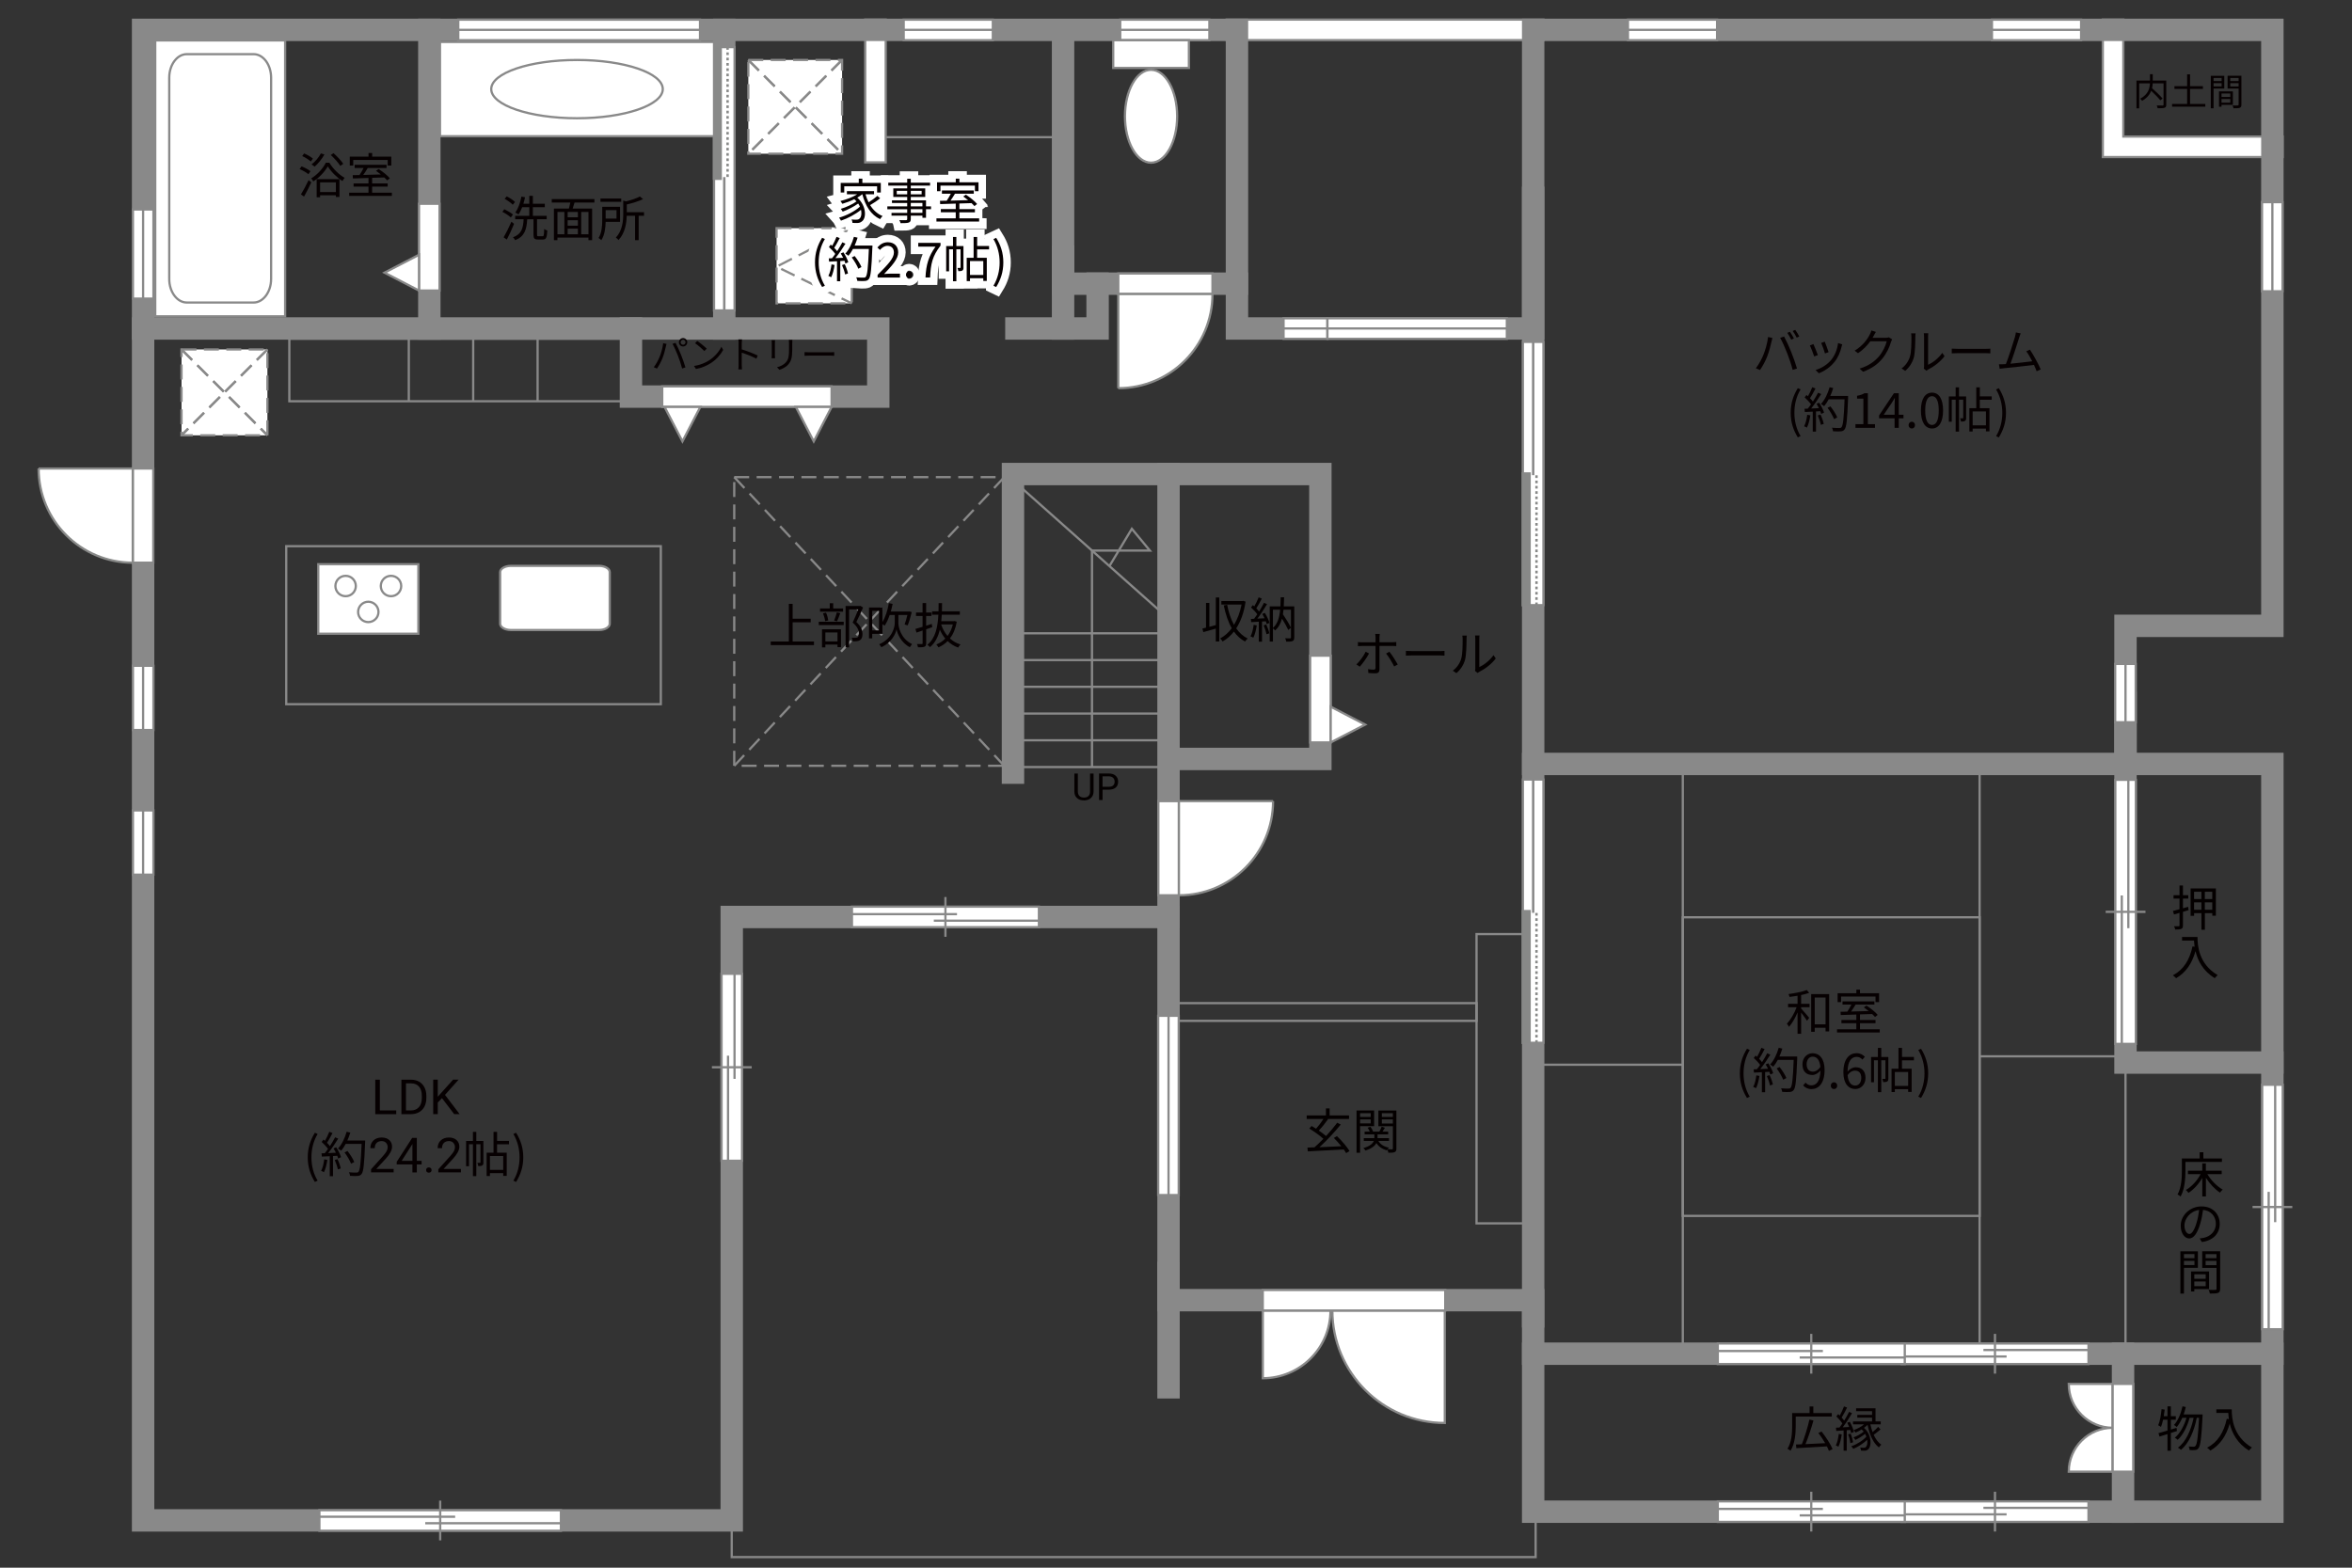 <?xml version="1.0" encoding="UTF-8"?><svg xmlns="http://www.w3.org/2000/svg" viewBox="0 0 630 420"><rect x="0" y="0" width="630" height="420" fill="#333333" stroke="none"/><defs><style>.cls-1,.cls-2,.cls-3,.cls-4,.cls-5,.cls-6,.cls-7,.cls-8{fill:none;}.cls-1,.cls-2,.cls-9,.cls-10,.cls-6,.cls-11{stroke-width:.6px;}.cls-1,.cls-2,.cls-11{stroke-dasharray:0 0 4 2;}.cls-1,.cls-10,.cls-4,.cls-6,.cls-8,.cls-11{stroke:#898989;}.cls-2{stroke:#898988;}.cls-3{stroke:#fff;stroke-width:4px;}.cls-9,.cls-10,.cls-12,.cls-11{fill:#fff;}.cls-9,.cls-5,.cls-7{stroke:#888988;}.cls-4,.cls-5,.cls-7{stroke-width:.65px;}.cls-7{stroke-dasharray:0 0 0 0 .71 0 0 .71;}.cls-13{fill:#888988;}.cls-13,.cls-12,.cls-14,.cls-15{stroke-width:0px;}.cls-14{fill:#040000;}.cls-15{fill:#060001;}.cls-8{stroke-linecap:square;stroke-width:6px;}</style></defs><g id="_图层_1"><path class="cls-15" d="m481,379.5v2.51c0,1.95-.2,4.78-1.4,6.66-.17-.16-.57-.44-.82-.53,1.16-1.78,1.26-4.32,1.26-6.12v-3.45h4.67v-1.77h1v1.77h4.95v.94h-9.66Zm8.89,9.2c-.13-.35-.31-.75-.53-1.2-2.99.2-6.1.36-8.2.48l-.1-.99c.47-.01,1-.04,1.57-.05.73-1.81,1.59-4.58,2.04-6.63l1.08.25c-.57,2.04-1.4,4.56-2.13,6.34,1.61-.08,3.46-.17,5.27-.26-.53-.94-1.2-1.91-1.83-2.73l.86-.39c1.16,1.46,2.43,3.42,2.95,4.71l-.96.47Z"/><path class="cls-15" d="m493.32,384.3c-.18,1.22-.47,2.46-.88,3.29-.14-.1-.52-.27-.7-.34.4-.79.65-1.96.79-3.09l.79.14Zm1.34-1.12v5.47h-.84v-5.42c-.72.05-1.38.09-1.96.13l-.09-.87c.29-.01.61-.03.95-.04.25-.32.51-.69.77-1.09-.38-.58-1.03-1.34-1.62-1.9l.52-.6c.13.12.27.26.4.39.42-.74.88-1.74,1.14-2.46l.83.31c-.44.9-1,1.96-1.46,2.68.26.29.49.57.68.82.51-.81.98-1.65,1.31-2.34l.79.35c-.7,1.21-1.66,2.69-2.5,3.78l1.74-.09c-.16-.39-.34-.78-.52-1.13l.68-.26c.49.86.95,1.99,1.1,2.72l-.74.31c-.04-.23-.12-.52-.22-.83l-.96.06Zm1.05.92c.31.73.57,1.69.64,2.31l-.72.22c-.05-.64-.3-1.6-.6-2.34l.68-.19Zm8-1.13c-.59.49-1.26,1.03-1.83,1.43.52,1.14,1.2,2.08,2.04,2.65-.19.17-.49.49-.64.73-1.55-1.18-2.52-3.46-3.04-6.06-.29.29-.61.57-.96.82,2.16,1.86,2.07,4.99,1.11,5.76-.33.29-.61.36-1.08.36-.23,0-.52-.01-.83-.03-.01-.21-.07-.56-.21-.81.35.04.62.05.87.05.27,0,.48-.01.66-.22.31-.27.48-1.03.34-1.92-.99.96-2.46,1.91-3.72,2.43-.13-.22-.35-.51-.55-.69,1.44-.48,3.16-1.55,4.06-2.6-.09-.25-.2-.49-.34-.74-.73.62-1.77,1.26-2.63,1.64-.09-.22-.32-.51-.51-.68.91-.31,2.05-.95,2.76-1.55-.17-.21-.35-.4-.56-.58-.53.33-1.09.61-1.62.84-.1-.17-.35-.49-.52-.66.99-.35,2.04-.88,2.78-1.54h-2.95v-.78h5.11v-1.03h-3.96v-.73h3.96v-1h-4.28v-.77h5.2v3.52h1.4v.78h-2.78c.16.73.35,1.43.6,2.08.52-.43,1.12-.99,1.49-1.4l.62.68Z"/><path class="cls-15" d="m580.25,28.03c0,.48-.11.72-.45.84-.35.13-.97.13-1.86.13-.03-.2-.14-.55-.25-.75.7.03,1.38.03,1.59.02.18-.01.24-.07.24-.25v-5.7h-2.9c-.02.41-.07.85-.18,1.3.99.87,2.21,2.04,2.82,2.78l-.61.48c-.51-.67-1.51-1.69-2.43-2.55-.37.96-1.09,1.89-2.43,2.68-.11-.16-.36-.43-.53-.56,2.2-1.17,2.56-2.82,2.62-4.13h-2.88v6.71h-.73v-7.44h3.62v-1.71h.74v1.71h3.62v6.44Z"/><path class="cls-15" d="m590.71,27.85v.73h-8.9v-.73h4.03v-4.03h-3.4v-.73h3.4v-3.17h.78v3.17h3.45v.73h-3.45v4.03h4.09Z"/><path class="cls-15" d="m592.92,23.72v5.3h-.74v-8.71h3.61v3.41h-2.87Zm0-2.83v.83h2.16v-.83h-2.16Zm2.16,2.26v-.88h-2.16v.88h2.16Zm-.03,4.94v.5h-.67v-4.12h3.71v3.62h-3.04Zm0-3.04v.92h2.35v-.92h-2.35Zm2.35,2.45v-.97h-2.35v.97h2.35Zm2.98.53c0,.47-.11.72-.44.85-.32.12-.85.13-1.68.13-.03-.21-.15-.56-.26-.76.61.03,1.22.02,1.4,0,.17,0,.23-.06.23-.24v-4.29h-2.95v-3.42h3.7v7.72Zm-2.99-7.14v.83h2.24v-.83h-2.24Zm2.24,2.27v-.89h-2.24v.89h2.24Z"/></g><g id="kan"><rect class="cls-6" x="77.5" y="90.75" width="91.5" height="16.75"/><line class="cls-6" x1="109.5" y1="107.5" x2="109.5" y2="90.75"/><line class="cls-6" x1="126.75" y1="107.5" x2="126.75" y2="90.75"/><line class="cls-6" x1="144" y1="107.5" x2="144" y2="90.75"/><line class="cls-6" x1="231.75" y1="36.75" x2="284.75" y2="36.75"/><path class="cls-6" d="m271.33,205.5h39"/><path class="cls-6" d="m271.33,198.33h39"/><path class="cls-6" d="m271.33,191.17h39"/><path class="cls-6" d="m271.33,184h39"/><path class="cls-6" d="m271.33,176.84h39"/><path class="cls-6" d="m271.33,169.67h39"/><line class="cls-6" x1="271.33" y1="128.67" x2="310.67" y2="163.67"/><polyline class="cls-6" points="292.5 205.5 292.5 147.5 308 147.5 303.17 141.67 297.17 151.66"/><rect class="cls-1" x="196.67" y="127.83" width="72.33" height="77.33"/><line class="cls-1" x1="196.67" y1="127.83" x2="269" y2="205.17"/><line class="cls-1" x1="269" y1="127.83" x2="196.67" y2="205.17"/><polyline class="cls-6" points="196 407.33 196 417.16 411.33 417.16 411.33 405"/><rect class="cls-6" x="395.5" y="250.25" width="15.17" height="77.5"/><rect class="cls-6" x="313" y="268.75" width="82.5" height="4.75"/><line class="cls-6" x1="569.33" y1="284.67" x2="569.33" y2="362.67"/><line class="cls-6" x1="450.75" y1="204.67" x2="450.75" y2="362.67"/><line class="cls-6" x1="530.25" y1="204.67" x2="530.25" y2="362.67"/><rect class="cls-6" x="450.75" y="245.75" width="79.5" height="80"/><line class="cls-6" x1="450.75" y1="285.25" x2="410.67" y2="285.25"/><line class="cls-6" x1="530.25" y1="283" x2="569.33" y2="283"/><rect class="cls-6" x="76.67" y="146.33" width="100.33" height="42.33"/></g><g id="_外壁"><polygon class="cls-10" points="231.75 43.5 231.75 5.25 237.25 5.25 237.25 43.5 231.75 43.5 231.75 43.5"/><polygon class="cls-10" points="328.58 10.75 328.58 5.25 413.42 5.25 413.42 10.75 328.58 10.75 328.58 10.75"/><polygon class="cls-10" points="563.25 42.08 563.25 8 563.25 5.25 568.75 5.25 568.75 36.58 611.42 36.58 611.42 42.08 563.25 42.08 563.25 42.08"/><polyline class="cls-8" points="51 8 331.33 8 331.33 88 410.67 88 410.67 8 608.67 8 608.67 167.67 569.33 167.67 569.33 204.67 608.67 204.67 608.67 405 410.67 405 410.67 348.33 313 348.33 313 245.67 196 245.67 196 407.33 38.33 407.33 38.33 8 56 8"/><line class="cls-8" x1="410.67" y1="352.67" x2="410.67" y2="53"/><line class="cls-8" x1="569.33" y1="204.67" x2="410.67" y2="204.67"/><polyline class="cls-8" points="569.33 188.33 569.33 284.67 608.67 284.67"/><line class="cls-8" x1="608.67" y1="362.67" x2="410.67" y2="362.67"/><line class="cls-8" x1="568.67" y1="362.67" x2="568.67" y2="405"/><line class="cls-8" x1="313" y1="341" x2="313" y2="371.67"/><polyline class="cls-8" points="313 245.67 313 127 353.67 127 353.67 203.33 313 203.33"/><polyline class="cls-8" points="313 127 271.33 127 271.33 207"/><polyline class="cls-8" points="331.33 76 284.75 76 284.75 10.5"/><polyline class="cls-8" points="284.75 68.75 284.75 88 272.25 88"/><polyline class="cls-8" points="284.75 88 294 88 294 76"/><rect class="cls-8" x="169" y="88" width="66.25" height="18.25"/><line class="cls-8" x1="194" y1="88" x2="194" y2="8"/><line class="cls-8" x1="169" y1="88" x2="38.33" y2="88"/><line class="cls-8" x1="115" y1="88" x2="115" y2="8"/></g><g id="_建距"><path class="cls-10" d="m356.38,351.1h-18.13v18.14c10.01,0,18.13-8.12,18.13-18.14Z"/><path class="cls-10" d="m356.88,351.1h30.12v30.13c-16.64,0-30.12-13.49-30.12-30.13Z"/><polygon class="cls-10" points="338.24 348.33 338.24 345.6 387.12 345.6 387.12 351.1 338.24 351.1 338.24 348.33"/><path class="cls-10" d="m565.89,382.52v11.76h-11.76c0-6.49,5.26-11.76,11.76-11.76Z"/><path class="cls-10" d="m565.89,382.52v-11.76h-11.76c0,6.49,5.26,11.75,11.76,11.76Z"/><polygon class="cls-10" points="568.67 394.28 571.4 394.28 571.4 370.76 565.89 370.76 565.89 394.28 568.67 394.28"/><polygon class="cls-10" points="509.33 404.96 509.33 402.23 559.42 402.23 559.42 407.73 509.33 407.73 509.33 404.96"/><line class="cls-6" x1="534.37" y1="410.31" x2="534.37" y2="399.65"/><line class="cls-6" x1="537.48" y1="405.71" x2="509.33" y2="405.71"/><line class="cls-6" x1="559.42" y1="403.97" x2="531.27" y2="403.97"/><polygon class="cls-10" points="460.12 405 460.12 407.73 510.21 407.73 510.21 402.23 460.12 402.23 460.12 405"/><line class="cls-6" x1="485.16" y1="399.65" x2="485.16" y2="410.31"/><line class="cls-6" x1="488.27" y1="404.25" x2="460.12" y2="404.25"/><line class="cls-6" x1="510.21" y1="405.99" x2="482.06" y2="405.99"/><polygon class="cls-10" points="509.33 362.67 509.33 359.94 559.42 359.94 559.42 365.44 509.33 365.44 509.33 362.67"/><line class="cls-6" x1="534.37" y1="368.01" x2="534.37" y2="357.36"/><line class="cls-6" x1="537.48" y1="363.42" x2="509.33" y2="363.42"/><line class="cls-6" x1="559.42" y1="361.68" x2="531.27" y2="361.68"/><polygon class="cls-10" points="460.12 362.71 460.12 365.44 510.21 365.44 510.21 359.93 460.12 359.93 460.12 362.71"/><line class="cls-6" x1="485.16" y1="357.36" x2="485.16" y2="368.01"/><line class="cls-6" x1="488.27" y1="361.95" x2="460.12" y2="361.95"/><line class="cls-6" x1="510.21" y1="363.69" x2="482.06" y2="363.69"/><polygon class="cls-10" points="228.2 245.67 228.2 248.4 278.28 248.4 278.28 242.9 228.2 242.9 228.2 245.67"/><line class="cls-6" x1="253.24" y1="240.32" x2="253.24" y2="250.98"/><line class="cls-6" x1="256.34" y1="244.91" x2="228.2" y2="244.91"/><line class="cls-6" x1="278.28" y1="246.66" x2="250.13" y2="246.66"/><polygon class="cls-10" points="196 260.89 193.27 260.89 193.27 310.98 198.77 310.98 198.77 260.89 196 260.89"/><line class="cls-6" x1="201.35" y1="285.93" x2="190.69" y2="285.93"/><line class="cls-6" x1="196.75" y1="289.04" x2="196.75" y2="260.89"/><line class="cls-6" x1="195.01" y1="310.98" x2="195.01" y2="282.83"/><polygon class="cls-10" points="150.25 407.33 150.25 404.6 85.55 404.6 85.55 410.11 150.25 410.11 150.25 407.33"/><line class="cls-6" x1="117.91" y1="412.68" x2="117.91" y2="402.03"/><line class="cls-6" x1="113.9" y1="408.09" x2="150.25" y2="408.09"/><line class="cls-6" x1="85.55" y1="406.35" x2="121.92" y2="406.35"/><polygon class="cls-10" points="608.67 290.62 605.94 290.62 605.94 356.12 611.44 356.12 611.44 290.62 608.67 290.62"/><line class="cls-6" x1="614.01" y1="323.37" x2="603.36" y2="323.37"/><line class="cls-6" x1="609.42" y1="327.43" x2="609.42" y2="290.62"/><line class="cls-6" x1="607.68" y1="356.12" x2="607.68" y2="319.31"/><polygon class="cls-10" points="569.33 208.92 566.6 208.92 566.6 279.67 572.1 279.67 572.1 208.92 569.33 208.92"/><line class="cls-6" x1="574.68" y1="244.29" x2="564.02" y2="244.29"/><line class="cls-6" x1="570.09" y1="248.67" x2="570.09" y2="208.92"/><line class="cls-6" x1="568.34" y1="279.67" x2="568.34" y2="239.9"/><polygon class="cls-10" points="38.33 56.12 35.6 56.12 35.6 80 41.1 80 41.1 56.12 38.33 56.12"/><line class="cls-6" x1="38.33" y1="80" x2="38.33" y2="56.12"/><polygon class="cls-10" points="38.33 217.12 35.6 217.12 35.6 234.33 41.1 234.33 41.1 217.12 38.33 217.12"/><line class="cls-6" x1="38.33" y1="234.33" x2="38.33" y2="217.12"/><polygon class="cls-10" points="38.33 178.37 35.6 178.37 35.6 195.58 41.1 195.58 41.1 178.37 38.33 178.37"/><line class="cls-6" x1="38.33" y1="195.58" x2="38.33" y2="178.37"/><polygon class="cls-10" points="265.94 8 265.94 5.27 242.06 5.27 242.06 10.77 265.94 10.77 265.94 8"/><line class="cls-6" x1="242.06" y1="8" x2="265.94" y2="8"/><polygon class="cls-10" points="323.94 8 323.94 5.27 300.06 5.27 300.06 10.77 323.94 10.77 323.94 8"/><line class="cls-6" x1="300.06" y1="8" x2="323.94" y2="8"/><polygon class="cls-10" points="459.94 8 459.94 5.27 436.06 5.27 436.06 10.77 459.94 10.77 459.94 8"/><line class="cls-6" x1="436.06" y1="8" x2="459.94" y2="8"/><polygon class="cls-10" points="557.44 8 557.44 5.27 533.56 5.27 533.56 10.77 557.44 10.77 557.44 8"/><line class="cls-6" x1="533.56" y1="8" x2="557.44" y2="8"/><polygon class="cls-10" points="608.67 78.04 611.39 78.04 611.39 54.16 605.89 54.16 605.89 78.04 608.67 78.04"/><line class="cls-6" x1="608.67" y1="54.16" x2="608.67" y2="78.04"/><polygon class="cls-10" points="569.33 193.5 572.06 193.5 572.06 177.87 566.56 177.87 566.56 193.5 569.33 193.5"/><line class="cls-6" x1="569.33" y1="177.87" x2="569.33" y2="193.5"/><polygon class="cls-10" points="313 320.17 315.73 320.17 315.73 272.14 310.23 272.14 310.23 320.17 313 320.17"/><line class="cls-6" x1="313" y1="272.14" x2="313" y2="320.17"/><polygon class="cls-10" points="355.56 88 355.56 85.27 343.81 85.27 343.81 90.77 355.56 90.77 355.56 88"/><line class="cls-6" x1="343.81" y1="88" x2="355.56" y2="88"/><polygon class="cls-10" points="403.62 88 403.62 85.27 355.56 85.27 355.56 90.77 403.62 90.77 403.62 88"/><line class="cls-6" x1="355.56" y1="88" x2="403.62" y2="88"/><polygon class="cls-10" points="187.5 8 187.5 5.27 122.75 5.27 122.75 10.77 187.5 10.77 187.5 8"/><line class="cls-6" x1="122.75" y1="8" x2="187.5" y2="8"/><polygon class="cls-10" points="38.33 125.52 41.06 125.52 41.06 150.75 35.56 150.75 35.56 125.52 38.33 125.52"/><path class="cls-9" d="m10.34,125.52h25.22v25.23c-13.93,0-25.22-11.29-25.22-25.23"/><polygon class="cls-10" points="299.54 76 299.54 73.27 324.77 73.27 324.77 78.77 299.54 78.77 299.54 76"/><path class="cls-9" d="m299.54,104v-25.22h25.23c0,13.93-11.29,25.22-25.23,25.22"/><polygon class="cls-10" points="313 214.63 310.27 214.63 310.27 239.86 315.77 239.86 315.77 214.63 313 214.63"/><path class="cls-9" d="m341,214.63h-25.22v25.23c13.93,0,25.22-11.29,25.22-25.23"/><rect class="cls-10" x="41.58" y="10.83" width="34.8" height="73.92"/><path class="cls-6" d="m67.93,81.05c2.59,0,4.69-2.85,4.69-6.32V20.83c0-3.48-2.1-6.32-4.69-6.32h-17.9c-2.59,0-4.7,2.84-4.7,6.32v53.9c0,3.47,2.11,6.32,4.7,6.32h17.9Z"/><path class="cls-10" d="m163.32,153.28c0-.94-1.29-1.68-2.88-1.68h-23.58c-1.59,0-2.89.75-2.89,1.68v13.82c0,.93,1.3,1.69,2.89,1.69h23.58c1.59,0,2.88-.76,2.88-1.69v-13.82Z"/><rect class="cls-10" x="85.25" y="151.16" width="26.81" height="18.62"/><path class="cls-10" d="m102,157c0,1.51,1.22,2.73,2.73,2.73s2.74-1.22,2.74-2.73-1.23-2.73-2.74-2.73-2.73,1.22-2.73,2.73Z"/><path class="cls-10" d="m89.84,157c0,1.51,1.23,2.73,2.74,2.73s2.73-1.22,2.73-2.73-1.22-2.73-2.73-2.73-2.74,1.22-2.74,2.73Z"/><path class="cls-10" d="m95.92,163.95c0,1.51,1.23,2.72,2.73,2.72s2.73-1.22,2.73-2.72-1.23-2.74-2.73-2.74-2.73,1.23-2.73,2.74Z"/><polygon class="cls-10" points="194.03 12.62 196.76 12.62 196.76 83.17 191.26 83.17 191.26 12.62 194.03 12.62"/><rect class="cls-13" x="191.26" y="12.62" width="1.78" height="35.27"/><rect class="cls-5" x="191.26" y="12.62" width="1.78" height="35.27"/><line class="cls-7" x1="194.89" y1="12.62" x2="194.89" y2="47.9"/><path class="cls-12" d="m194,47.9l.07,35.27-.07-35.27Z"/><line class="cls-4" x1="194" y1="47.45" x2="194" y2="83.26"/><polygon class="cls-10" points="410.69 162.13 413.42 162.13 413.42 91.59 407.92 91.59 407.92 162.13 410.69 162.13"/><rect class="cls-13" x="407.92" y="126.86" width="1.78" height="35.27"/><rect class="cls-5" x="407.92" y="126.86" width="1.78" height="35.27"/><line class="cls-7" x1="411.56" y1="162.13" x2="411.56" y2="126.86"/><path class="cls-12" d="m410.67,126.86l.07-35.27-.07,35.27Z"/><line class="cls-4" x1="410.67" y1="127.3" x2="410.67" y2="91.5"/><polygon class="cls-10" points="410.69 279.38 413.42 279.38 413.42 208.84 407.92 208.84 407.92 279.38 410.69 279.38"/><rect class="cls-13" x="407.92" y="244.11" width="1.78" height="35.27"/><rect class="cls-5" x="407.92" y="244.11" width="1.78" height="35.27"/><line class="cls-7" x1="411.56" y1="279.38" x2="411.56" y2="244.11"/><path class="cls-12" d="m410.67,244.11l.07-35.27-.07,35.27Z"/><line class="cls-4" x1="410.67" y1="244.55" x2="410.67" y2="208.75"/><rect class="cls-10" x="298.18" y="10.77" width="20.28" height="7.43"/><path class="cls-10" d="m301.33,31.15c0-6.87,3.13-12.45,6.99-12.45s6.99,5.58,6.99,12.45-3.13,12.44-6.99,12.44-6.99-5.57-6.99-12.44Z"/><rect class="cls-10" x="117.85" y="11.24" width="73.41" height="25.26"/><path class="cls-6" d="m131.58,23.87c0-4.31,10.28-7.8,22.97-7.8s22.98,3.5,22.98,7.8-10.29,7.81-22.98,7.81-22.97-3.5-22.97-7.81Z"/><rect class="cls-11" x="200.44" y="16.06" width="25.12" height="25.12"/><line class="cls-2" x1="225.56" y1="16.06" x2="200.44" y2="41.19"/><line class="cls-1" x1="225.56" y1="16.06" x2="200.44" y2="41.19"/><line class="cls-2" x1="200.44" y1="16.06" x2="225.56" y2="41.19"/><line class="cls-1" x1="200.44" y1="16.06" x2="225.56" y2="41.19"/><rect class="cls-11" x="48.62" y="93.62" width="23.01" height="23.01"/><line class="cls-2" x1="71.63" y1="93.62" x2="48.62" y2="116.62"/><line class="cls-1" x1="71.63" y1="93.62" x2="48.62" y2="116.62"/><line class="cls-2" x1="48.62" y1="93.62" x2="71.63" y2="116.62"/><line class="cls-1" x1="48.62" y1="93.62" x2="71.63" y2="116.62"/><polygon class="cls-10" points="115 77.84 117.73 77.84 117.73 54.59 112.23 54.59 112.23 77.84 115 77.84"/><polygon class="cls-10" points="112.23 77.84 102.99 73.05 112.23 68.26 112.23 77.84"/><polygon class="cls-10" points="353.67 198.91 350.94 198.91 350.94 175.66 356.44 175.66 356.44 198.91 353.67 198.91"/><polygon class="cls-10" points="356.44 198.91 365.67 194.13 356.44 189.33 356.44 198.91"/><polygon class="cls-10" points="222.75 106.25 222.75 103.52 177.38 103.52 177.38 109.02 222.75 109.02 222.75 106.25"/><polygon class="cls-10" points="222.75 109.02 217.97 118.26 213.18 109.02 222.75 109.02"/><polygon class="cls-10" points="187.59 109.02 182.8 118.26 178.01 109.02 187.59 109.02"/><rect class="cls-11" x="208.01" y="61.13" width="20.14" height="20.14"/><polyline class="cls-2" points="228.15 61.13 208.01 71.44 228.15 81.27"/></g><g id="_文字"><path class="cls-14" d="m325.66,160.07h.92v11.8h-.92v-3.46c-1.2.34-2.39.68-3.35.94l-.23-.96c.29-.06.61-.14.96-.23v-6.63h.9v6.4c.55-.14,1.13-.3,1.73-.46v-7.4Zm7.98,1.1c-.43,2.95-1.31,5.33-2.51,7.18.81,1.17,1.82,2.11,3.07,2.72-.22.17-.55.55-.7.81-1.2-.65-2.18-1.55-2.99-2.67-.88,1.13-1.91,2.02-3.03,2.65-.14-.23-.42-.64-.66-.81,1.14-.6,2.21-1.53,3.12-2.74-.99-1.69-1.66-3.77-2.15-6.11l.91-.17c.39,2.02.99,3.85,1.83,5.37.92-1.5,1.62-3.33,2.03-5.43h-5.41v-.95h5.68l.17-.05.64.21Z"/><path class="cls-14" d="m336.63,167.55c-.18,1.22-.49,2.47-.92,3.3-.16-.12-.55-.3-.75-.36.43-.79.7-1.95.84-3.09l.83.16Zm2.18-3.33c.53.83,1.05,1.95,1.22,2.65l-.73.33c-.05-.22-.13-.48-.23-.75l-1.03.06v5.41h-.86v-5.36c-.74.04-1.44.08-2.04.12l-.08-.86.86-.04c.27-.35.57-.77.86-1.2-.4-.57-1.08-1.3-1.68-1.83l.49-.64c.13.1.25.22.38.34.44-.73.9-1.7,1.17-2.42l.84.34c-.44.86-.99,1.88-1.47,2.61.29.29.55.59.75.85.51-.81.97-1.64,1.31-2.33l.82.36c-.74,1.23-1.73,2.76-2.59,3.87l1.92-.08c-.18-.4-.39-.82-.61-1.17l.68-.27Zm.36,3.08c.35.74.7,1.73.83,2.37l-.74.25c-.13-.65-.46-1.62-.79-2.38l.7-.23Zm7.5,3.5c0,.51-.1.79-.43.94-.35.16-.9.17-1.7.17-.04-.25-.17-.66-.3-.9.6.03,1.16.01,1.34.01.17,0,.22-.05.22-.23v-7.44h-2c-.04.42-.09.82-.16,1.22.81,1.18,1.7,2.65,2.15,3.6l-.71.61c-.36-.81-1.03-1.99-1.69-3.04-.35,1.29-.92,2.37-1.86,3.16-.12-.17-.35-.42-.56-.56v3.54h-.86v-9.43h2.86c.05-.78.06-1.59.08-2.43h.91c-.01.85-.04,1.65-.09,2.43h2.81v8.35Zm-5.71-2.57c1.26-1.09,1.74-2.82,1.94-4.88h-1.94v4.88Z"/><path class="cls-15" d="m101.75,297.5h4.38v1h-5.61v-9.24h1.23v8.25Z"/><path class="cls-15" d="m107.52,298.5v-9.24h2.61c.8,0,1.51.18,2.13.53.62.36,1.09.86,1.43,1.52.34.66.51,1.41.51,2.26v.59c0,.87-.17,1.64-.5,2.29-.34.66-.82,1.16-1.44,1.51-.62.35-1.35.53-2.18.54h-2.56Zm1.22-8.25v7.25h1.28c.94,0,1.67-.29,2.19-.88.52-.58.78-1.42.78-2.5v-.54c0-1.05-.25-1.87-.74-2.45s-1.19-.88-2.1-.89h-1.42Z"/><path class="cls-15" d="m118.39,294.2l-1.13,1.17v3.12h-1.22v-9.24h1.22v4.57l4.11-4.57h1.47l-3.64,4.08,3.92,5.16h-1.46l-3.28-4.3Z"/><path class="cls-15" d="m82.43,310.06c0-2.55.72-4.65,1.91-6.59l.74.34c-1.13,1.86-1.66,4.04-1.66,6.25s.53,4.41,1.66,6.25l-.74.35c-1.2-1.95-1.91-4.04-1.91-6.6Z"/><path class="cls-15" d="m87.68,310.75c-.18,1.22-.49,2.47-.92,3.3-.16-.12-.55-.3-.75-.36.43-.79.7-1.95.84-3.09l.83.16Zm2.38-3.37c.53.83,1.1,1.94,1.29,2.64l-.77.36c-.05-.22-.13-.47-.25-.74l-1.13.07v5.41h-.87v-5.36l-2.12.1-.08-.87c.26,0,.56-.01.86-.03.29-.34.58-.73.87-1.16-.4-.58-1.09-1.31-1.7-1.86l.49-.64c.13.1.26.22.39.34.43-.73.88-1.7,1.16-2.42l.86.33c-.44.87-.99,1.91-1.48,2.61.31.31.58.62.79.9.53-.82,1.03-1.66,1.39-2.37l.83.36c-.75,1.22-1.79,2.76-2.69,3.87.65-.03,1.36-.06,2.08-.09-.19-.4-.42-.81-.64-1.16l.72-.31Zm.34,3.16c.38.79.75,1.82.87,2.5l-.77.26c-.12-.68-.48-1.72-.83-2.52l.73-.23Zm7.4-4.49c-.23,5.82-.42,7.84-.95,8.48-.3.38-.58.47-1.08.52-.43.04-1.22.03-2-.03-.03-.27-.13-.69-.31-.95.87.08,1.66.08,1.99.08.25,0,.42-.03.56-.2.43-.44.65-2.42.85-7.49h-4.26c-.36.69-.78,1.31-1.21,1.82-.18-.16-.61-.44-.85-.57,1-1.08,1.83-2.78,2.31-4.5l.98.22c-.22.73-.48,1.44-.79,2.12h4.77v.49Zm-3.76,5.72c-.3-.79-1.03-2.08-1.75-3.03l.78-.38c.73.91,1.51,2.14,1.82,2.96l-.84.44Z"/><path class="cls-15" d="m105.45,314.1h-6.06v-.84l3.2-3.55c.47-.54.8-.97.98-1.31.18-.34.27-.68.27-1.04,0-.48-.15-.88-.44-1.19s-.68-.46-1.17-.46c-.58,0-1.04.17-1.36.5s-.49.79-.49,1.39h-1.17c0-.85.27-1.54.82-2.06.55-.52,1.28-.79,2.2-.79.86,0,1.54.23,2.04.68.5.45.75,1.05.75,1.8,0,.91-.58,1.99-1.74,3.25l-2.48,2.69h4.64v.96Z"/><path class="cls-15" d="m111.65,311h1.28v.96h-1.28v2.15h-1.18v-2.15h-4.21v-.69l4.14-6.41h1.25v6.14Zm-4.06,0h2.88v-4.53l-.14.25-2.74,4.28Z"/><path class="cls-15" d="m114.14,313.48c0-.2.06-.37.18-.51s.3-.2.54-.2.42.07.55.2.19.3.19.51-.06.36-.19.49c-.12.13-.31.2-.55.2s-.42-.07-.54-.2c-.12-.13-.18-.29-.18-.49Z"/><path class="cls-15" d="m123.47,314.1h-6.06v-.84l3.2-3.55c.47-.54.8-.97.98-1.31.18-.34.27-.68.27-1.04,0-.48-.15-.88-.44-1.19s-.68-.46-1.17-.46c-.58,0-1.04.17-1.36.5s-.49.79-.49,1.39h-1.17c0-.85.27-1.54.82-2.06.55-.52,1.28-.79,2.2-.79.86,0,1.54.23,2.04.68.5.45.75,1.05.75,1.8,0,.91-.58,1.99-1.74,3.25l-2.48,2.69h4.64v.96Z"/><path class="cls-15" d="m129.49,311.42c0,.39-.05.65-.3.81-.25.16-.58.18-1.08.18-.03-.25-.13-.62-.25-.87.35.01.61.01.71,0,.1,0,.13-.03.13-.13v-4.86h-1.12v8.55h-.9v-8.55h-1.05v5.9h-.78v-6.77h1.83v-2.44h.9v2.44h1.9v5.75Zm3.65-4.85v2.25h2.59v6.21h-.94v-.73h-3.56v.77h-.88v-6.25h1.85v-5.58h.95v2.42h3.19v.91h-3.19Zm1.65,3.13h-3.56v3.72h3.56v-3.72Z"/><path class="cls-15" d="m137.51,316.31c1.12-1.85,1.66-4.04,1.66-6.25s-.55-4.39-1.66-6.25l.73-.34c1.21,1.94,1.92,4.04,1.92,6.59s-.72,4.65-1.92,6.6l-.73-.35Z"/><path class="cls-15" d="m82.62,46.68c-.51-.44-1.52-1.03-2.37-1.38l.53-.73c.82.32,1.86.87,2.38,1.3l-.55.81Zm-2.01,5.4c.58-.92,1.42-2.47,2.05-3.82l.73.58c-.57,1.27-1.31,2.7-1.95,3.83l-.83-.6Zm2.64-8.81c-.48-.46-1.48-1.08-2.3-1.46l.52-.7c.82.35,1.85.92,2.34,1.39l-.56.77Zm4.98.34c.98,1.62,2.6,3.22,4.08,4.03-.19.23-.43.6-.57.87-1.47-.92-3.07-2.51-3.94-3.94-.78,1.39-2.27,3.03-3.89,4.04-.1-.26-.35-.6-.55-.82,1.64-.96,3.19-2.7,3.91-4.19h.95Zm-1.33-2.22c-.68,1.21-1.69,2.46-2.63,3.26-.18-.17-.57-.46-.82-.6.98-.73,1.91-1.85,2.51-2.95l.94.29Zm-2.08,6.6h6.11v4.78h-.96v-.46h-4.23v.55h-.92v-4.88Zm.92.87v2.6h4.23v-2.6h-4.23Zm5.41-4.42c-.49-.81-1.59-2.04-2.55-2.92l.74-.48c.97.86,2.09,2.04,2.6,2.85l-.79.56Z"/><path class="cls-15" d="m104.97,51.62v.87h-11.44v-.87h5.17v-1.62h-3.99v-.86h3.99v-1.46c-1.57.05-3.03.09-4.17.13l-.05-.88c.53-.01,1.14-.01,1.81-.03.38-.56.79-1.27,1.1-1.89h-2.39v-.86h8.54v.86h-5.04c-.36.61-.79,1.29-1.2,1.86,1.46-.04,3.09-.08,4.72-.13-.43-.35-.88-.69-1.3-.98l.69-.48c1.09.69,2.41,1.74,3.02,2.5l-.73.55c-.19-.23-.45-.51-.77-.79-1.08.04-2.18.08-3.25.1v1.5h4.16v.86h-4.16v1.62h5.29Zm-10.36-7.27h-.92v-2.39h5.02v-.96h.98v.96h5.12v2.39h-.96v-1.5h-9.23v1.5Z"/><path class="cls-15" d="m136.83,58.26c-.48-.47-1.47-1.11-2.27-1.51l.53-.69c.79.38,1.81.96,2.31,1.42l-.57.78Zm.87,1.7c-.55,1.37-1.3,2.99-1.94,4.21l-.86-.58c.6-1.03,1.46-2.73,2.09-4.19l.7.56Zm-.35-5.11c-.46-.49-1.4-1.16-2.18-1.59l.57-.65c.78.39,1.74,1.01,2.21,1.5l-.6.74Zm7.98,8.45c.33,0,.39-.27.43-1.95.21.17.58.34.84.4-.09,1.91-.31,2.42-1.18,2.42h-1.31c-.96,0-1.21-.29-1.21-1.29v-4.13h-1.68c-.18,2.77-.69,4.58-3.22,5.6-.1-.23-.38-.6-.6-.77,2.33-.86,2.72-2.42,2.86-4.84h-2.26v-.92h3.78v-2.31h-1.9c-.3.74-.62,1.42-1,1.94-.19-.14-.61-.42-.85-.52.78-1.03,1.33-2.64,1.64-4.26l.96.18c-.12.6-.26,1.18-.44,1.74h1.59v-2.12h.95v2.12h3.2v.92h-3.2v2.31h3.71v.92h-2.59v4.12c0,.36.05.43.38.43h1.1Z"/><path class="cls-15" d="m153.9,54.26c-.16.55-.34,1.13-.51,1.62h5.21v8.46h-.98v-.69h-8.31v.69h-.94v-8.46h4.02c.14-.49.27-1.09.38-1.62h-4.98v-.92h11.43v.92h-5.33Zm-4.58,8.5h1.85v-5.98h-1.85v5.98Zm5.47-5.98h-2.74v1.43h2.74v-1.43Zm0,2.22h-2.74v1.46h2.74v-1.46Zm-2.74,3.76h2.74v-1.51h-2.74v1.51Zm5.58-5.98h-1.95v5.98h1.95v-5.98Z"/><path class="cls-15" d="m162.23,59.44c-.04,1.57-.26,3.55-1.16,4.9-.14-.16-.55-.47-.74-.58.88-1.4.98-3.38.98-4.85v-3.5h4.77v4.03h-3.85Zm4.17-5.38h-5.56v-.87h5.56v.87Zm-4.17,2.24v2.26h2.91v-2.26h-2.91Zm10.27,1.5h-1.43v6.54h-.96v-6.54h-2.24c-.05,2.03-.44,4.64-2.2,6.51-.14-.21-.48-.53-.71-.65,1.79-1.91,1.98-4.5,1.98-6.46v-3.45l.77.2c1.38-.35,2.83-.83,3.68-1.31l.86.71c-1.17.57-2.83,1.07-4.36,1.43v2.08h4.62v.94Z"/><path class="cls-14" d="m292.92,207.23v4.83c0,.67-.21,1.22-.63,1.65-.42.43-.99.67-1.7.72h-.25c-.78,0-1.4-.2-1.86-.62s-.7-1-.7-1.73v-4.84h.93v4.81c0,.51.14.91.42,1.2.28.28.69.43,1.21.43s.94-.14,1.22-.42c.28-.28.42-.68.42-1.2v-4.82h.94Z"/><path class="cls-14" d="m295.33,211.56v2.78h-.94v-7.11h2.62c.78,0,1.39.2,1.83.6.44.4.66.92.66,1.58,0,.69-.22,1.22-.65,1.59-.43.37-1.05.56-1.85.56h-1.67Zm0-.77h1.68c.5,0,.89-.12,1.15-.35s.4-.58.4-1.03c0-.42-.13-.76-.4-1.02-.27-.25-.63-.39-1.1-.4h-1.74v2.79Z"/><path class="cls-14" d="m360.58,308.92c-.17-.29-.38-.62-.64-.97-3.5.19-7.19.38-9.63.51l-.1-1.01c.56-.01,1.2-.04,1.88-.07.74-.65,1.57-1.44,2.39-2.29-.96-.87-2.52-1.98-3.77-2.74l.6-.69c.38.22.79.47,1.21.73.68-.75,1.44-1.77,1.98-2.61h-4.49v-.95h5.15v-1.88h.99v1.88h5.2v.95h-5.79l.16.07c-.73,1.03-1.66,2.21-2.47,3.04.73.49,1.43,1,1.94,1.46,1.12-1.2,2.18-2.46,2.99-3.56l.95.49c-1.62,2-3.83,4.36-5.71,6.07,1.79-.08,3.85-.17,5.86-.26-.62-.78-1.34-1.57-2-2.22l.83-.49c1.3,1.22,2.7,2.89,3.37,3.99l-.9.57Z"/><path class="cls-14" d="m364.31,301.7v7.14h-.95v-11.32h4.71v4.19h-3.76Zm0-3.46v1h2.85v-1h-2.85Zm2.85,2.74v-1.08h-2.85v1.08h2.85Zm6.88,6.7c0,.52-.1.81-.46.98-.32.16-.88.17-1.7.17-.03-.23-.14-.61-.26-.86-.05.08-.1.16-.13.22-1.27-.34-2.22-1.01-2.82-1.95-.38.73-1.2,1.46-2.92,1.99-.12-.18-.38-.48-.57-.65,1.83-.51,2.55-1.25,2.81-1.92h-2.69v-.74h2.83v-1.01h-2.61v-.73h1.39c-.13-.34-.35-.75-.58-1.05l.75-.25c.31.4.61.94.7,1.3h1.69c.22-.4.49-.94.62-1.33l.87.29c-.22.35-.46.73-.66,1.04h1.53v.73h-2.85v1.01h3.07v.74h-2.86c.55.92,1.52,1.56,2.85,1.82-.12.1-.26.27-.38.43.55.03,1.05.03,1.21.01.17,0,.22-.07.22-.25v-5.95h-3.88v-4.2h4.82v10.17Zm-3.9-9.44v1h2.95v-1h-2.95Zm2.95,2.77v-1.11h-2.95v1.11h2.95Z"/><path class="cls-14" d="m586.23,243.83c-.51.16-1.01.31-1.51.46v3.64c0,.52-.12.77-.44.92s-.82.18-1.64.18c-.04-.25-.17-.64-.29-.87.55.01,1.05,0,1.2,0,.18-.01.25-.07.25-.23v-3.37l-1.48.44-.27-.94c.49-.12,1.09-.29,1.75-.47v-2.85h-1.6v-.91h1.6v-2.6h.92v2.6h1.42v.91h-1.42v2.6c.45-.13.92-.26,1.38-.4l.13.88Zm7.31-5.81v7.31h-.96v-.69h-1.99v4.46h-.92v-4.46h-1.96v.73h-.94v-7.34h6.77Zm-5.84.9v1.94h1.96v-1.94h-1.96Zm1.96,4.82v-1.99h-1.96v1.99h1.96Zm2.91-4.82h-1.99v1.94h1.99v-1.94Zm0,4.82v-1.99h-1.99v1.99h1.99Z"/><path class="cls-14" d="m588.62,251.02c0,2.3.3,7.2,5.4,10.23-.22.16-.61.57-.78.81-3.2-1.94-4.58-4.78-5.16-7.24-.96,3.37-2.6,5.73-5.19,7.25-.18-.19-.61-.6-.87-.77,2.87-1.5,4.47-4.11,5.26-7.75l.57.09c-.09-.6-.14-1.17-.17-1.66h-3.2v-.96h4.13Z"/><path class="cls-14" d="m581.48,383.93v4.73h-.9v-4.45c-.77.23-1.51.47-2.15.66l-.26-.92c.66-.18,1.5-.4,2.41-.69v-2.9h-1.18c-.16.73-.34,1.39-.57,1.92-.17-.12-.53-.35-.74-.43.49-1.11.74-2.74.9-4.33l.84.14c-.07.58-.16,1.18-.25,1.75h1v-2.64h.9v2.64h1.33v.94h-1.33v2.65l1.51-.47.13.86-1.64.52Zm8.5-4.98s0,.38-.01.49c-.29,5.89-.57,7.9-1.09,8.55-.25.34-.51.46-.9.49-.35.05-.91.04-1.48,0-.01-.29-.1-.69-.27-.95.58.05,1.1.07,1.36.07.21,0,.34-.05.48-.22.42-.46.7-2.38.96-7.53h-.62c-.65,3.41-2.08,6.87-4.24,8.58-.18-.21-.52-.44-.81-.58,2.13-1.53,3.54-4.73,4.21-8h-1.07c-.58,2.22-1.78,4.65-3.2,5.89-.18-.2-.49-.42-.77-.56,1.38-1.08,2.54-3.25,3.13-5.33h-1.12c-.43.95-.92,1.81-1.48,2.47-.16-.16-.55-.43-.74-.56,1.07-1.16,1.85-3.03,2.28-4.99l.88.18c-.16.69-.35,1.35-.57,1.99h5.06Z"/><path class="cls-14" d="m597.79,377.58c0,2.3.3,7.2,5.4,10.23-.22.16-.61.57-.78.81-3.2-1.94-4.58-4.78-5.16-7.24-.96,3.37-2.6,5.73-5.19,7.25-.18-.2-.61-.6-.87-.77,2.87-1.5,4.47-4.11,5.27-7.75l.57.09c-.09-.6-.14-1.17-.17-1.66h-3.2v-.96h4.13Z"/><path class="cls-14" d="m585.38,311.28v2.43c0,1.98-.18,4.89-1.29,6.85-.17-.17-.58-.44-.82-.55,1.05-1.86,1.16-4.46,1.16-6.3v-3.35h4.77v-1.66h.99v1.66h4.97v.92h-9.78Zm5.89,3.29c.96,1.66,2.59,3.3,4.1,4.13-.23.19-.56.55-.72.82-1.34-.87-2.76-2.37-3.78-3.98v5h-.97v-4.97c-.96,1.66-2.34,3.15-3.71,4.02-.16-.25-.47-.6-.69-.78,1.52-.86,3.06-2.52,3.95-4.25h-3.39v-.92h3.83v-1.95h.97v1.95h4.24v.92h-3.83Z"/><path class="cls-14" d="m589.79,332.75l-.59-.95c.39-.04.78-.1,1.08-.17,1.64-.36,3.25-1.59,3.25-3.78,0-1.91-1.25-3.51-3.43-3.71-.16,1.2-.39,2.48-.75,3.68-.77,2.63-1.78,3.98-2.95,3.98s-2.28-1.31-2.28-3.42c0-2.77,2.46-5.17,5.56-5.17s4.89,2.11,4.89,4.68-1.77,4.47-4.78,4.86Zm-3.37-2.15c.6,0,1.3-.84,1.94-2.99.33-1.07.56-2.28.7-3.45-2.44.31-3.94,2.41-3.94,4.12,0,1.6.74,2.31,1.3,2.31Z"/><path class="cls-14" d="m584.99,339.67v6.89h-.96v-11.32h4.69v4.43h-3.73Zm0-3.68v1.08h2.81v-1.08h-2.81Zm2.81,2.94v-1.14h-2.81v1.14h2.81Zm-.04,6.42v.65h-.87v-5.36h4.82v4.71h-3.95Zm0-3.95v1.2h3.05v-1.2h-3.05Zm3.05,3.19v-1.26h-3.05v1.26h3.05Zm3.87.69c0,.61-.14.94-.57,1.1-.42.16-1.11.17-2.18.17-.04-.27-.2-.73-.34-.99.79.04,1.59.03,1.82.01.22,0,.3-.08.3-.31v-5.58h-3.83v-4.45h4.81v10.04Zm-3.89-9.28v1.08h2.91v-1.08h-2.91Zm2.91,2.95v-1.16h-2.91v1.16h2.91Z"/><path class="cls-15" d="m218.03,171.87v.96h-11.58v-.96h4.85v-10.09h1.01v3.98h4.84v.96h-4.84v5.15h5.72Z"/><path class="cls-15" d="m219.32,166.58h6.68v.88h-6.68v-.88Zm6.5-2.72h-6.16v-.85h2.6v-1.39h.92v1.39h2.64v.85Zm-5.63,4.73h5.08v4.78h-.94v-.69h-3.25v.77h-.9v-4.86Zm.83-2.17c-.06-.57-.3-1.44-.57-2.11l.81-.17c.3.64.53,1.52.6,2.08l-.83.19Zm.06,3.03v2.39h3.25v-2.39h-3.25Zm2.35-3.19c.25-.6.57-1.56.73-2.21l.91.22c-.27.75-.58,1.61-.86,2.18l-.78-.19Zm7.76-3.51c-.53,1.22-1.2,2.72-1.81,3.9,1.3,1.2,1.62,2.22,1.64,3.15,0,.79-.18,1.39-.64,1.69-.23.16-.51.25-.85.29-.33.04-.75.04-1.13.03-.01-.27-.1-.69-.27-.96.4.04.75.04,1.03.03.19-.01.4-.05.56-.14.27-.17.35-.56.35-1.03,0-.82-.36-1.78-1.68-2.91.53-1.09,1.1-2.5,1.51-3.54h-2.46v10.19h-.94v-11.1h3.82l.16-.04.7.46Z"/><path class="cls-15" d="m240.63,166.85c-.01,1.05.6,4.24,3.67,5.71-.17.21-.46.61-.6.83-2.37-1.2-3.35-3.68-3.56-4.8-.2,1.16-1.29,3.56-4.06,4.8-.12-.19-.39-.6-.58-.78,3.52-1.51,4.19-4.65,4.17-5.76v-2.09h-1.36c-.38,1.1-.83,2.09-1.35,2.86-.13-.1-.38-.27-.6-.4v2.59h-2.73v1.22h-.86v-8.27h3.59v3.9c.82-1.31,1.4-3.16,1.73-5.07l1.01.2c-.14.7-.31,1.39-.49,2.05h4.75l.17-.04.69.18c-.31,1.23-.71,2.68-1.09,3.56l-.82-.23c.25-.65.53-1.63.74-2.55h-2.41v2.09Zm-5.17-3.2h-1.83v5.24h1.83v-5.24Z"/><path class="cls-15" d="m249.73,168.02c-.55.19-1.09.39-1.64.57v3.71c0,.53-.13.81-.46.96-.35.14-.87.17-1.73.16-.04-.23-.17-.64-.29-.87.58.01,1.12.01,1.29,0,.17,0,.23-.05.23-.25v-3.38l-1.64.56-.29-.98c.53-.14,1.2-.35,1.92-.57v-2.91h-1.76v-.91h1.76v-2.54h.95v2.54h1.43v.91h-1.43v2.61l1.51-.48.13.87Zm6.55-1.46c-.33,1.88-.96,3.35-1.83,4.49.79.73,1.74,1.29,2.83,1.61-.22.19-.49.57-.64.83-1.08-.38-2.02-.98-2.81-1.74-.71.74-1.55,1.29-2.46,1.68-.12-.22-.38-.58-.56-.77.88-.34,1.7-.86,2.39-1.57-.58-.7-1.07-1.51-1.46-2.38-.44,1.85-1.23,3.51-2.64,4.67-.14-.21-.46-.49-.7-.64,2.24-1.77,2.79-4.94,2.95-8.05h-1.69v-.9h1.73c.01-.75.03-1.5.03-2.21h.92c0,.72-.01,1.46-.04,2.21h4.8v.9h-4.84c-.03.57-.07,1.16-.13,1.73h3.38l.17-.04.58.18Zm-4.19.73c.38,1.16.95,2.21,1.72,3.09.62-.85,1.12-1.87,1.42-3.09h-3.13Z"/><path class="cls-15" d="m482.44,268.94h2.26v.9h-2.26v.34c.49.52,1.85,2.11,2.17,2.51l-.58.79c-.3-.49-1.03-1.47-1.59-2.2v5.68h-.95v-5.72c-.64,1.51-1.48,2.98-2.31,3.87-.12-.26-.36-.65-.55-.88.99-.99,2.03-2.77,2.61-4.39h-2.29v-.9h2.54v-2.16c-.73.12-1.46.22-2.15.31-.05-.23-.16-.55-.27-.77,1.72-.23,3.74-.62,4.89-1.08l.65.75c-.6.22-1.37.43-2.17.6v2.34Zm7.51-2.61v10h-.96v-.98h-2.9v1.07h-.95v-10.09h4.81Zm-.96,8.09v-7.16h-2.9v7.16h2.9Z"/><path class="cls-15" d="m503.5,275.75v.87h-11.44v-.87h5.17v-1.62h-3.99v-.86h3.99v-1.46c-1.57.05-3.03.09-4.17.13l-.05-.88c.53-.01,1.14-.01,1.81-.03.38-.56.79-1.27,1.1-1.89h-2.39v-.86h8.54v.86h-5.04c-.36.61-.79,1.29-1.2,1.86,1.46-.04,3.09-.08,4.72-.13-.43-.35-.88-.69-1.3-.98l.69-.48c1.09.69,2.41,1.74,3.02,2.5l-.73.55c-.2-.23-.46-.51-.77-.79-1.08.04-2.18.08-3.25.1v1.5h4.16v.86h-4.16v1.62h5.29Zm-10.36-7.27h-.92v-2.39h5.02v-.96h.97v.96h5.12v2.39h-.96v-1.5h-9.23v1.5Z"/><path class="cls-15" d="m466.03,287.56c0-2.55.71-4.65,1.91-6.59l.74.34c-1.13,1.86-1.66,4.04-1.66,6.25s.53,4.41,1.66,6.25l-.74.35c-1.2-1.95-1.91-4.04-1.91-6.6Z"/><path class="cls-15" d="m471.28,288.25c-.18,1.22-.49,2.47-.92,3.3-.16-.12-.55-.3-.75-.36.43-.79.7-1.95.84-3.09l.83.16Zm2.38-3.37c.53.83,1.11,1.94,1.29,2.64l-.77.36c-.05-.22-.13-.47-.25-.74l-1.13.07v5.41h-.87v-5.36l-2.12.1-.08-.87c.26,0,.56-.01.86-.03.29-.34.58-.73.87-1.16-.4-.58-1.09-1.31-1.7-1.86l.49-.64c.13.1.26.22.39.34.43-.73.88-1.7,1.16-2.42l.86.33c-.44.87-.99,1.91-1.48,2.61.31.31.59.62.79.9.53-.82,1.03-1.66,1.39-2.37l.83.36c-.75,1.22-1.79,2.76-2.69,3.87.65-.03,1.37-.06,2.08-.09-.19-.4-.42-.81-.64-1.16l.71-.31Zm.34,3.16c.38.79.75,1.82.87,2.5l-.77.26c-.12-.68-.48-1.72-.83-2.52l.73-.23Zm7.4-4.49c-.23,5.82-.42,7.84-.95,8.48-.3.38-.58.47-1.08.52-.43.04-1.22.03-2-.03-.03-.27-.13-.69-.31-.95.87.08,1.66.08,1.99.08.25,0,.42-.03.56-.2.43-.44.65-2.42.84-7.49h-4.26c-.36.69-.78,1.31-1.21,1.82-.18-.16-.61-.44-.85-.57,1-1.08,1.83-2.78,2.31-4.5l.97.22c-.22.73-.48,1.44-.79,2.12h4.77v.49Zm-3.76,5.72c-.3-.79-1.03-2.08-1.75-3.03l.78-.38c.73.91,1.51,2.14,1.82,2.96l-.84.44Z"/><path class="cls-15" d="m482.98,290.79l.66-.74c.36.46.94.73,1.52.73,1.3,0,2.41-1.01,2.46-3.98-.6.74-1.42,1.2-2.17,1.2-1.61,0-2.65-.98-2.65-2.87,0-1.77,1.25-2.96,2.73-2.96,1.83,0,3.2,1.48,3.2,4.46,0,3.72-1.68,5.15-3.52,5.15-.99,0-1.72-.42-2.22-.97Zm2.67-3.68c.6,0,1.35-.38,1.95-1.26-.16-1.79-.88-2.76-2.07-2.76-.91,0-1.61.81-1.61,2.03s.57,1.99,1.73,1.99Z"/><path class="cls-15" d="m490.39,290.87c0-.55.39-.92.86-.92s.86.38.86.92-.39.9-.86.9-.86-.36-.86-.9Z"/><path class="cls-15" d="m493.76,287.32c0-3.73,1.68-5.16,3.54-5.16.99,0,1.7.42,2.22.97l-.66.74c-.38-.46-.95-.73-1.52-.73-1.31,0-2.41,1-2.46,3.95.6-.71,1.42-1.16,2.17-1.16,1.6,0,2.64.96,2.64,2.85,0,1.78-1.25,2.98-2.73,2.98-1.83,0-3.2-1.48-3.2-4.45Zm1.14.74c.16,1.81.87,2.78,2.04,2.78.92,0,1.62-.82,1.62-2.05s-.57-1.96-1.72-1.96c-.6,0-1.33.33-1.95,1.23Z"/><path class="cls-15" d="m505.81,288.92c0,.39-.05.65-.3.81-.25.16-.58.18-1.08.18-.03-.25-.13-.62-.25-.87.35.01.61.01.72,0,.1,0,.13-.03.13-.13v-4.86h-1.12v8.55h-.9v-8.55h-1.05v5.9h-.78v-6.77h1.83v-2.44h.9v2.44h1.9v5.75Zm3.65-4.85v2.25h2.59v6.21h-.94v-.73h-3.56v.77h-.88v-6.25h1.85v-5.58h.95v2.42h3.19v.91h-3.19Zm1.65,3.13h-3.56v3.72h3.56v-3.72Z"/><path class="cls-15" d="m513.83,293.81c1.12-1.85,1.66-4.04,1.66-6.25s-.55-4.39-1.66-6.25l.73-.34c1.21,1.94,1.92,4.04,1.92,6.59s-.72,4.65-1.92,6.6l-.73-.35Z"/><path class="cls-15" d="m473.59,90.29l1.16.25c-.08.29-.18.66-.23.94-.18.82-.64,2.74-1.18,4.07-.48,1.2-1.18,2.54-1.91,3.58l-1.11-.47c.82-1.08,1.55-2.44,2-3.54.56-1.34,1.11-3.32,1.27-4.82Zm3.24.22l1.05-.35c.52.94,1.35,2.73,1.9,4.11.53,1.29,1.22,3.28,1.56,4.45l-1.16.38c-.33-1.33-.92-3.08-1.47-4.47-.52-1.34-1.31-3.15-1.88-4.11Zm3.67.17l-.7.31c-.26-.53-.7-1.31-1.05-1.81l.69-.29c.33.46.81,1.25,1.07,1.78Zm1.46-.53l-.7.31c-.29-.57-.7-1.3-1.08-1.79l.69-.29c.35.47.85,1.29,1.09,1.77Z"/><path class="cls-15" d="m486.93,95.13l-.99.36c-.2-.68-.9-2.47-1.16-2.93l.96-.38c.26.56.94,2.26,1.18,2.94Zm6.34-2.21c-.35,1.43-.91,2.82-1.85,3.99-1.2,1.53-2.78,2.54-4.24,3.09l-.86-.87c1.51-.44,3.16-1.43,4.23-2.77.92-1.13,1.6-2.78,1.79-4.45l1.12.35c-.09.27-.14.48-.2.65Zm-3.48,1.43l-.96.34c-.14-.58-.74-2.24-1.01-2.82l.95-.33c.22.52.86,2.24,1.03,2.81Z"/><path class="cls-15" d="m501.89,89.95c-.09.18-.2.36-.31.55h3.52c.35,0,.64-.04.85-.13l.87.53c-.1.18-.23.48-.3.69-.35,1.31-1.16,3.07-2.31,4.47-1.18,1.44-2.73,2.64-5.17,3.54l-.94-.85c2.38-.7,4-1.89,5.19-3.26,1.01-1.2,1.81-2.87,2.08-4.06h-4.39c-.79,1.09-1.88,2.25-3.3,3.2l-.9-.68c2.24-1.34,3.52-3.22,4.08-4.39.13-.22.33-.69.4-1.03l1.21.39c-.22.34-.46.78-.57,1.03Z"/><path class="cls-15" d="m511.6,95.49c.38-1.18.39-3.78.39-5.23,0-.39-.04-.68-.09-.95h1.2c-.01.16-.07.55-.07.94,0,1.44-.05,4.23-.4,5.53-.39,1.39-1.22,2.67-2.31,3.58l-.97-.66c1.09-.78,1.87-1.94,2.26-3.2Zm3.78,2.54v-7.79c0-.49-.07-.87-.08-.96h1.2c-.01.09-.05.47-.05.96v7.5c1.2-.55,2.79-1.73,3.8-3.2l.61.88c-1.12,1.52-2.93,2.86-4.43,3.6-.21.12-.35.22-.44.3l-.69-.57c.05-.21.09-.47.09-.73Z"/><path class="cls-15" d="m524.61,93.46h7.12c.65,0,1.12-.04,1.4-.06v1.27c-.26-.01-.81-.06-1.39-.06h-7.14c-.71,0-1.4.03-1.81.06v-1.27c.39.03,1.08.06,1.81.06Z"/><path class="cls-15" d="m540.82,90.54c-.38,1.22-1.66,5.21-2.31,6.9,1.91-.18,4.41-.46,5.84-.65-.52-1.03-1.1-2.04-1.59-2.67l.97-.44c.92,1.34,2.34,3.95,2.89,5.29l-1.09.49c-.17-.47-.42-1.07-.72-1.7-2,.26-6.36.74-8.1.9-.33.03-.7.09-1.08.14l-.2-1.21c.39.01.83,0,1.21-.01.2-.01.42-.03.65-.04.73-1.79,2.05-5.95,2.42-7.23.16-.6.21-.91.25-1.25l1.3.26c-.13.32-.27.66-.44,1.21Z"/><path class="cls-15" d="m479.65,110.58c0-2.55.71-4.65,1.91-6.59l.74.34c-1.13,1.86-1.66,4.04-1.66,6.25s.53,4.41,1.66,6.25l-.74.35c-1.2-1.95-1.91-4.04-1.91-6.6Z"/><path class="cls-15" d="m484.91,111.27c-.18,1.22-.49,2.47-.92,3.3-.16-.12-.55-.3-.75-.36.43-.79.7-1.95.84-3.09l.83.16Zm2.38-3.37c.53.83,1.11,1.94,1.29,2.64l-.77.36c-.05-.22-.13-.47-.25-.74l-1.13.07v5.41h-.87v-5.36l-2.12.1-.08-.87c.26,0,.56-.01.86-.03.29-.34.58-.73.87-1.16-.4-.58-1.09-1.31-1.7-1.86l.49-.64c.13.1.26.22.39.34.43-.73.88-1.7,1.16-2.42l.86.33c-.44.87-.99,1.91-1.48,2.61.31.31.58.62.79.9.53-.82,1.03-1.66,1.39-2.37l.83.36c-.75,1.22-1.79,2.76-2.69,3.87.65-.03,1.37-.06,2.08-.09-.19-.4-.42-.81-.64-1.16l.71-.31Zm.34,3.16c.38.79.75,1.82.87,2.5l-.77.26c-.12-.68-.48-1.72-.83-2.52l.73-.23Zm7.4-4.49c-.23,5.82-.42,7.84-.95,8.48-.3.38-.58.47-1.08.52-.43.04-1.22.03-2-.03-.03-.27-.13-.69-.31-.95.87.08,1.66.08,1.99.08.25,0,.42-.03.56-.19.43-.44.65-2.42.84-7.49h-4.26c-.36.69-.78,1.31-1.21,1.82-.18-.16-.61-.44-.85-.57,1-1.08,1.83-2.78,2.31-4.5l.97.22c-.22.73-.48,1.44-.79,2.12h4.77v.49Zm-3.76,5.72c-.3-.79-1.03-2.08-1.75-3.03l.78-.38c.73.91,1.51,2.15,1.82,2.96l-.84.44Z"/><path class="cls-15" d="m497,113.64h2.12v-6.84h-1.69v-.77c.85-.14,1.46-.36,1.98-.68h.91v8.28h1.91v.99h-5.23v-.99Z"/><path class="cls-15" d="m507.49,112.07h-4.16v-.78l3.96-5.93h1.31v5.76h1.26v.95h-1.26v2.56h-1.12v-2.56Zm0-.95v-2.72c0-.48.04-1.27.06-1.77h-.05c-.23.44-.49.85-.77,1.3l-2.17,3.19h2.92Z"/><path class="cls-15" d="m511.23,113.9c0-.55.39-.92.86-.92s.86.38.86.92-.39.9-.86.9-.86-.36-.86-.9Z"/><path class="cls-15" d="m514.53,109.96c0-3.11,1.13-4.77,2.98-4.77s2.96,1.68,2.96,4.77-1.12,4.84-2.96,4.84-2.98-1.73-2.98-4.84Zm4.78,0c0-2.72-.73-3.82-1.81-3.82s-1.82,1.1-1.82,3.82.73,3.89,1.82,3.89,1.81-1.17,1.81-3.89Z"/><path class="cls-15" d="m526.65,111.95c0,.39-.05.65-.3.81-.25.16-.58.18-1.08.18-.03-.25-.13-.62-.25-.87.35.01.61.01.71,0,.1,0,.13-.03.13-.13v-4.86h-1.12v8.55h-.9v-8.55h-1.05v5.9h-.78v-6.77h1.83v-2.44h.9v2.44h1.9v5.75Zm3.65-4.85v2.25h2.59v6.21h-.94v-.73h-3.56v.77h-.88v-6.25h1.85v-5.58h.95v2.42h3.19v.91h-3.19Zm1.65,3.13h-3.56v3.72h3.56v-3.72Z"/><path class="cls-15" d="m534.67,116.84c1.12-1.85,1.66-4.04,1.66-6.25s-.55-4.39-1.66-6.25l.73-.34c1.21,1.94,1.92,4.04,1.92,6.59s-.72,4.65-1.92,6.6l-.73-.35Z"/><path class="cls-3" d="m235.76,53.12c-.78.65-1.82,1.33-2.69,1.83.83,1.34,1.94,2.38,3.34,2.93-.22.19-.51.57-.66.83-2.46-1.12-3.97-3.59-4.77-6.67h-.03c-.39.33-.85.64-1.33.91,2.48,2.15,2.51,5.49,1.24,6.37-.43.34-.79.43-1.38.43-.31.01-.71,0-1.13-.03-.03-.26-.1-.66-.27-.92.48.05.92.06,1.21.06.35,0,.64-.03.9-.25.47-.35.69-1.3.43-2.4-1.42,1.17-3.56,2.31-5.36,2.91-.12-.23-.32-.6-.51-.81,1.95-.53,4.3-1.75,5.58-2.95-.12-.29-.27-.56-.46-.83-1.09.81-2.82,1.69-4.15,2.17-.12-.22-.34-.56-.52-.75,1.39-.39,3.22-1.23,4.23-2-.18-.19-.38-.39-.6-.58-1.01.51-2.15.92-3.19,1.23-.1-.18-.38-.58-.53-.75,1.57-.39,3.29-1.01,4.51-1.81h-2.77v-.83h7.27v.83h-2.29c.21.77.49,1.5.83,2.17.81-.51,1.74-1.18,2.35-1.73l.74.64Zm-9.62-1.55h-.95v-2.56h4.84v-1.14h.96v1.14h4.94v2.56h-.99v-1.66h-8.8v1.66Z"/><path class="cls-3" d="m249.38,56.05h-1.34v2.3h-.96v-.58h-3.12v.9c0,.6-.18.82-.57.96-.4.14-1.08.16-2.16.16-.05-.25-.21-.6-.34-.82.78.03,1.56.01,1.78.01.25-.01.33-.09.33-.31v-.9h-4.2v-.74h4.2v-.97h-5.32v-.77h5.32v-.91h-4.08v-.71h4.08v-.91h-3.72v-2.29h3.72v-.75h-5.07v-.79h5.07v-1.04h.96v1.04h5.17v.79h-5.17v.75h3.87v2.29h-3.87v.91h4.08v1.62h1.34v.77Zm-6.38-3.98v-.94h-2.8v.94h2.8Zm.96-.94v.94h2.91v-.94h-2.91Zm0,4.15h3.12v-.91h-3.12v.91Zm3.12.77h-3.12v.97h3.12v-.97Z"/><path class="cls-3" d="m262.27,58.49v.87h-11.44v-.87h5.17v-1.62h-3.99v-.86h3.99v-1.46c-1.57.05-3.03.09-4.17.13l-.05-.88c.53-.01,1.14-.01,1.81-.03.38-.56.79-1.27,1.1-1.88h-2.39v-.86h8.54v.86h-5.04c-.36.61-.79,1.29-1.2,1.86,1.46-.04,3.09-.08,4.72-.13-.43-.35-.88-.69-1.3-.98l.69-.48c1.09.69,2.4,1.74,3.02,2.5l-.73.55c-.2-.23-.46-.51-.77-.79-1.08.04-2.18.08-3.25.1v1.5h4.16v.86h-4.16v1.62h5.29Zm-10.36-7.27h-.92v-2.39h5.02v-.96h.97v.96h5.12v2.39h-.96v-1.5h-9.23v1.5Z"/><path class="cls-3" d="m218.3,70.29c0-2.55.71-4.65,1.91-6.59l.74.34c-1.13,1.86-1.66,4.04-1.66,6.25s.53,4.41,1.66,6.25l-.74.35c-1.2-1.95-1.91-4.04-1.91-6.6Z"/><path class="cls-3" d="m223.55,70.98c-.18,1.22-.49,2.47-.92,3.3-.16-.12-.55-.3-.75-.36.43-.79.7-1.95.85-3.09l.83.16Zm2.38-3.37c.53.83,1.1,1.94,1.29,2.64l-.77.36c-.05-.22-.13-.47-.25-.74l-1.13.07v5.41h-.87v-5.36l-2.12.1-.08-.87c.26,0,.56-.01.86-.03.29-.34.58-.73.87-1.16-.4-.58-1.09-1.31-1.7-1.86l.49-.64c.13.1.26.22.39.34.43-.73.88-1.7,1.16-2.42l.86.33c-.44.87-.99,1.91-1.48,2.61.31.31.58.62.79.9.53-.82,1.03-1.66,1.39-2.37l.83.36c-.75,1.22-1.79,2.76-2.69,3.87.65-.03,1.36-.06,2.08-.09-.2-.4-.42-.81-.64-1.16l.71-.31Zm.34,3.16c.38.79.75,1.82.87,2.5l-.77.26c-.12-.68-.48-1.72-.83-2.52l.73-.23Zm7.4-4.49c-.23,5.82-.42,7.84-.95,8.48-.3.38-.59.47-1.08.52-.43.04-1.22.03-2-.03-.03-.27-.13-.69-.31-.95.87.08,1.66.08,1.99.08.25,0,.42-.03.56-.19.43-.44.65-2.42.85-7.49h-4.26c-.36.69-.78,1.31-1.21,1.82-.18-.16-.61-.44-.84-.57,1-1.08,1.83-2.78,2.31-4.5l.98.22c-.22.73-.48,1.44-.79,2.12h4.77v.49Zm-3.76,5.72c-.3-.79-1.03-2.08-1.76-3.03l.78-.38c.73.91,1.51,2.15,1.82,2.96l-.84.44Z"/><path class="cls-3" d="m235.07,73.64c2.79-2.78,4.37-4.45,4.37-5.97,0-1.05-.57-1.81-1.76-1.81-.78,0-1.46.49-1.98,1.1l-.69-.66c.78-.85,1.6-1.4,2.81-1.4,1.7,0,2.77,1.08,2.77,2.72,0,1.74-1.59,3.47-3.78,5.79.49-.04,1.07-.09,1.56-.09h2.69v1.03h-5.99v-.7Z"/><path class="cls-3" d="m242.66,73.61c0-.55.39-.92.86-.92s.86.38.86.92-.39.9-.86.9-.86-.36-.86-.9Z"/><path class="cls-3" d="m250.58,66.08h-4.62v-1.01h5.97v.73c-2.18,2.81-2.65,4.93-2.79,8.54h-1.24c.16-3.5.86-5.71,2.68-8.26Z"/><path class="cls-3" d="m258.08,71.66c0,.39-.05.65-.3.81-.25.16-.58.18-1.08.18-.03-.25-.13-.62-.25-.87.35.01.61.01.71,0,.1,0,.13-.03.13-.13v-4.86h-1.12v8.55h-.9v-8.55h-1.05v5.9h-.78v-6.77h1.83v-2.44h.9v2.44h1.9v5.75Zm3.65-4.85v2.25h2.59v6.21h-.94v-.73h-3.56v.77h-.88v-6.25h1.85v-5.58h.95v2.42h3.19v.91h-3.19Zm1.65,3.13h-3.56v3.72h3.56v-3.72Z"/><path class="cls-3" d="m266.1,76.55c1.12-1.85,1.66-4.04,1.66-6.25s-.55-4.39-1.66-6.25l.73-.34c1.21,1.94,1.92,4.04,1.92,6.59s-.71,4.65-1.92,6.6l-.73-.35Z"/><path class="cls-15" d="m235.76,53.12c-.78.65-1.82,1.33-2.69,1.83.83,1.34,1.94,2.38,3.34,2.93-.22.19-.51.57-.66.83-2.46-1.12-3.97-3.59-4.77-6.67h-.03c-.39.33-.85.64-1.33.91,2.48,2.15,2.51,5.49,1.24,6.37-.43.34-.79.43-1.38.43-.31.01-.71,0-1.13-.03-.03-.26-.1-.66-.27-.92.48.05.92.06,1.21.06.35,0,.64-.03.9-.25.47-.35.69-1.3.43-2.4-1.42,1.17-3.56,2.31-5.36,2.91-.12-.23-.32-.6-.51-.81,1.95-.53,4.3-1.75,5.58-2.95-.12-.29-.27-.56-.46-.83-1.09.81-2.82,1.69-4.15,2.17-.12-.22-.34-.56-.52-.75,1.39-.39,3.22-1.23,4.23-2-.18-.19-.38-.39-.6-.58-1.01.51-2.15.92-3.19,1.23-.1-.18-.38-.58-.53-.75,1.57-.39,3.29-1.01,4.51-1.81h-2.77v-.83h7.27v.83h-2.29c.21.77.49,1.5.83,2.17.81-.51,1.74-1.18,2.35-1.73l.74.64Zm-9.62-1.55h-.95v-2.56h4.84v-1.14h.96v1.14h4.94v2.56h-.99v-1.66h-8.8v1.66Z"/><path class="cls-15" d="m249.38,56.05h-1.34v2.3h-.96v-.58h-3.12v.9c0,.6-.18.82-.57.96-.4.14-1.08.16-2.16.16-.05-.25-.21-.6-.34-.82.78.03,1.56.01,1.78.01.25-.01.33-.09.33-.31v-.9h-4.2v-.74h4.2v-.97h-5.32v-.77h5.32v-.91h-4.08v-.71h4.08v-.91h-3.72v-2.29h3.72v-.75h-5.07v-.79h5.07v-1.04h.96v1.04h5.17v.79h-5.17v.75h3.87v2.29h-3.87v.91h4.08v1.62h1.34v.77Zm-6.38-3.98v-.94h-2.8v.94h2.8Zm.96-.94v.94h2.91v-.94h-2.91Zm0,4.15h3.12v-.91h-3.12v.91Zm3.12.77h-3.12v.97h3.12v-.97Z"/><path class="cls-15" d="m262.27,58.49v.87h-11.44v-.87h5.17v-1.62h-3.99v-.86h3.99v-1.46c-1.57.05-3.03.09-4.17.13l-.05-.88c.53-.01,1.14-.01,1.81-.03.38-.56.79-1.27,1.1-1.88h-2.39v-.86h8.54v.86h-5.04c-.36.61-.79,1.29-1.2,1.86,1.46-.04,3.09-.08,4.72-.13-.43-.35-.88-.69-1.3-.98l.69-.48c1.09.69,2.4,1.74,3.02,2.5l-.73.55c-.2-.23-.46-.51-.77-.79-1.08.04-2.18.08-3.25.1v1.5h4.16v.86h-4.16v1.62h5.29Zm-10.36-7.27h-.92v-2.39h5.02v-.96h.97v.96h5.12v2.39h-.96v-1.5h-9.23v1.5Z"/><path class="cls-15" d="m218.3,70.29c0-2.55.71-4.65,1.91-6.59l.74.34c-1.13,1.86-1.66,4.04-1.66,6.25s.53,4.41,1.66,6.25l-.74.35c-1.2-1.95-1.91-4.04-1.91-6.6Z"/><path class="cls-15" d="m223.55,70.98c-.18,1.22-.49,2.47-.92,3.3-.16-.12-.55-.3-.75-.36.43-.79.7-1.95.85-3.09l.83.16Zm2.38-3.37c.53.83,1.1,1.94,1.29,2.64l-.77.36c-.05-.22-.13-.47-.25-.74l-1.13.07v5.41h-.87v-5.36l-2.12.1-.08-.87c.26,0,.56-.01.86-.03.29-.34.58-.73.87-1.16-.4-.58-1.09-1.31-1.7-1.86l.49-.64c.13.1.26.22.39.34.43-.73.88-1.7,1.16-2.42l.86.33c-.44.87-.99,1.91-1.48,2.61.31.31.58.62.79.9.53-.82,1.03-1.66,1.39-2.37l.83.36c-.75,1.22-1.79,2.76-2.69,3.87.65-.03,1.36-.06,2.08-.09-.2-.4-.42-.81-.64-1.16l.71-.31Zm.34,3.16c.38.79.75,1.82.87,2.5l-.77.26c-.12-.68-.48-1.72-.83-2.52l.73-.23Zm7.4-4.49c-.23,5.82-.42,7.84-.95,8.48-.3.38-.59.47-1.08.52-.43.04-1.22.03-2-.03-.03-.27-.13-.69-.31-.95.87.08,1.66.08,1.99.08.25,0,.42-.03.56-.19.43-.44.65-2.42.85-7.49h-4.26c-.36.69-.78,1.31-1.21,1.82-.18-.16-.61-.44-.84-.57,1-1.08,1.83-2.78,2.31-4.5l.98.22c-.22.73-.48,1.44-.79,2.12h4.77v.49Zm-3.76,5.72c-.3-.79-1.03-2.08-1.76-3.03l.78-.38c.73.91,1.51,2.15,1.82,2.96l-.84.44Z"/><path class="cls-15" d="m235.07,73.64c2.79-2.78,4.37-4.45,4.37-5.97,0-1.05-.57-1.81-1.76-1.81-.78,0-1.46.49-1.98,1.1l-.69-.66c.78-.85,1.6-1.4,2.81-1.4,1.7,0,2.77,1.08,2.77,2.72,0,1.74-1.59,3.47-3.78,5.79.49-.04,1.07-.09,1.56-.09h2.69v1.03h-5.99v-.7Z"/><path class="cls-15" d="m242.66,73.61c0-.55.39-.92.86-.92s.86.38.86.92-.39.9-.86.9-.86-.36-.86-.9Z"/><path class="cls-15" d="m250.58,66.08h-4.62v-1.01h5.97v.73c-2.18,2.81-2.65,4.93-2.79,8.54h-1.24c.16-3.5.86-5.71,2.68-8.26Z"/><path class="cls-15" d="m258.08,71.66c0,.39-.05.65-.3.81-.25.16-.58.18-1.08.18-.03-.25-.13-.62-.25-.87.35.01.61.01.71,0,.1,0,.13-.03.13-.13v-4.86h-1.12v8.55h-.9v-8.55h-1.05v5.9h-.78v-6.77h1.83v-2.44h.9v2.44h1.9v5.75Zm3.65-4.85v2.25h2.59v6.21h-.94v-.73h-3.56v.77h-.88v-6.25h1.85v-5.58h.95v2.42h3.19v.91h-3.19Zm1.65,3.13h-3.56v3.72h3.56v-3.72Z"/><path class="cls-15" d="m266.1,76.55c1.12-1.85,1.66-4.04,1.66-6.25s-.55-4.39-1.66-6.25l.73-.34c1.21,1.94,1.92,4.04,1.92,6.59s-.71,4.65-1.92,6.6l-.73-.35Z"/><path class="cls-14" d="m364.22,178.62l-.9-.61c.87-.79,1.98-2.34,2.48-3.39l.91.44c-.55,1.11-1.75,2.77-2.5,3.56Zm5.28-7.89v1.34h3.43c.31,0,.74-.03,1.07-.06v1.08c-.35-.03-.74-.04-1.05-.04h-3.45v6.31c0,.68-.33,1.03-1.12,1.03-.55,0-1.31-.03-1.85-.09l-.09-1.03c.57.1,1.16.14,1.5.14s.51-.14.51-.49v-5.86h-3.6c-.4,0-.77.01-1.12.05v-1.1c.36.05.69.08,1.11.08h3.61v-1.34c0-.27-.04-.73-.09-.92h1.22c-.03.18-.08.65-.08.92Zm4.9,7.29l-.96.53c-.51-1.03-1.48-2.64-2.17-3.46l.88-.48c.7.83,1.73,2.47,2.25,3.41Z"/><path class="cls-14" d="m378.4,174.44h7.12c.65,0,1.12-.04,1.4-.06v1.27c-.26-.01-.81-.06-1.39-.06h-7.14c-.71,0-1.4.03-1.81.06v-1.27c.39.03,1.08.06,1.81.06Z"/><path class="cls-14" d="m391.39,176.47c.38-1.18.39-3.78.39-5.23,0-.39-.04-.68-.09-.95h1.2c-.01.16-.07.55-.07.94,0,1.44-.05,4.23-.4,5.53-.39,1.39-1.22,2.67-2.31,3.58l-.97-.66c1.09-.78,1.87-1.94,2.26-3.2Zm3.78,2.54v-7.79c0-.49-.07-.87-.08-.96h1.2c-.01.09-.05.47-.05.96v7.5c1.2-.55,2.79-1.73,3.8-3.2l.61.88c-1.12,1.52-2.92,2.86-4.43,3.6-.21.12-.35.22-.44.3l-.69-.57c.05-.21.09-.47.09-.73Z"/><path class="cls-15" d="m177.64,91.95l.89.19c-.06.22-.14.51-.18.72-.14.63-.49,2.11-.91,3.13-.37.92-.91,1.95-1.47,2.75l-.85-.36c.63-.83,1.19-1.88,1.54-2.72.43-1.03.85-2.55.98-3.71Zm2.49.17l.81-.27c.4.72,1.04,2.1,1.46,3.16.41.99.94,2.52,1.2,3.42l-.89.29c-.25-1.02-.71-2.37-1.13-3.44-.4-1.03-1.01-2.42-1.45-3.16Zm2.84-1.55c.61,0,1.12.51,1.12,1.13s-.51,1.12-1.12,1.12-1.12-.5-1.12-1.12.5-1.13,1.12-1.13Zm0,1.79c.36,0,.66-.3.66-.66s-.3-.67-.66-.67-.66.3-.66.67.29.66.66.66Z"/><path class="cls-15" d="m189.89,96.58c1.54-.97,2.76-2.45,3.34-3.68l.48.85c-.68,1.25-1.85,2.61-3.36,3.56-1,.63-2.26,1.24-3.93,1.55l-.53-.82c1.75-.26,3.05-.87,4-1.46Zm-.59-3.17l-.63.63c-.5-.52-1.75-1.59-2.49-2.09l.57-.61c.71.47,1.99,1.51,2.55,2.07Z"/><path class="cls-15" d="m197.85,91.97c0-.28-.02-.73-.08-1.04h.98c-.03.31-.07.74-.07,1.04v1.63c1.32.4,3.22,1.12,4.27,1.65l-.34.85c-1.09-.59-2.82-1.26-3.93-1.61,0,1.5,0,3.01,0,3.3,0,.31.02.85.06,1.18h-.97c.05-.32.07-.81.07-1.18v-5.82Z"/><path class="cls-15" d="m207.56,91.88v3.34c0,.25.02.58.04.76h-.92c.02-.15.05-.47.05-.77v-3.33c0-.18-.02-.53-.04-.72h.91c-.02.19-.04.48-.04.72Zm4.65.07v1.62c0,2.4-.33,3.19-1.05,4.05-.65.78-1.65,1.21-2.38,1.46l-.65-.69c.92-.23,1.77-.63,2.39-1.33.71-.83.83-1.64.83-3.53v-1.58c0-.34-.02-.62-.05-.87h.94c-.02.25-.03.53-.03.87Z"/><path class="cls-15" d="m216.89,94.39h5.48c.5,0,.86-.03,1.08-.05v.98c-.2,0-.62-.05-1.07-.05h-5.49c-.55,0-1.08.02-1.39.05v-.98c.3.02.83.05,1.39.05Z"/></g></svg>